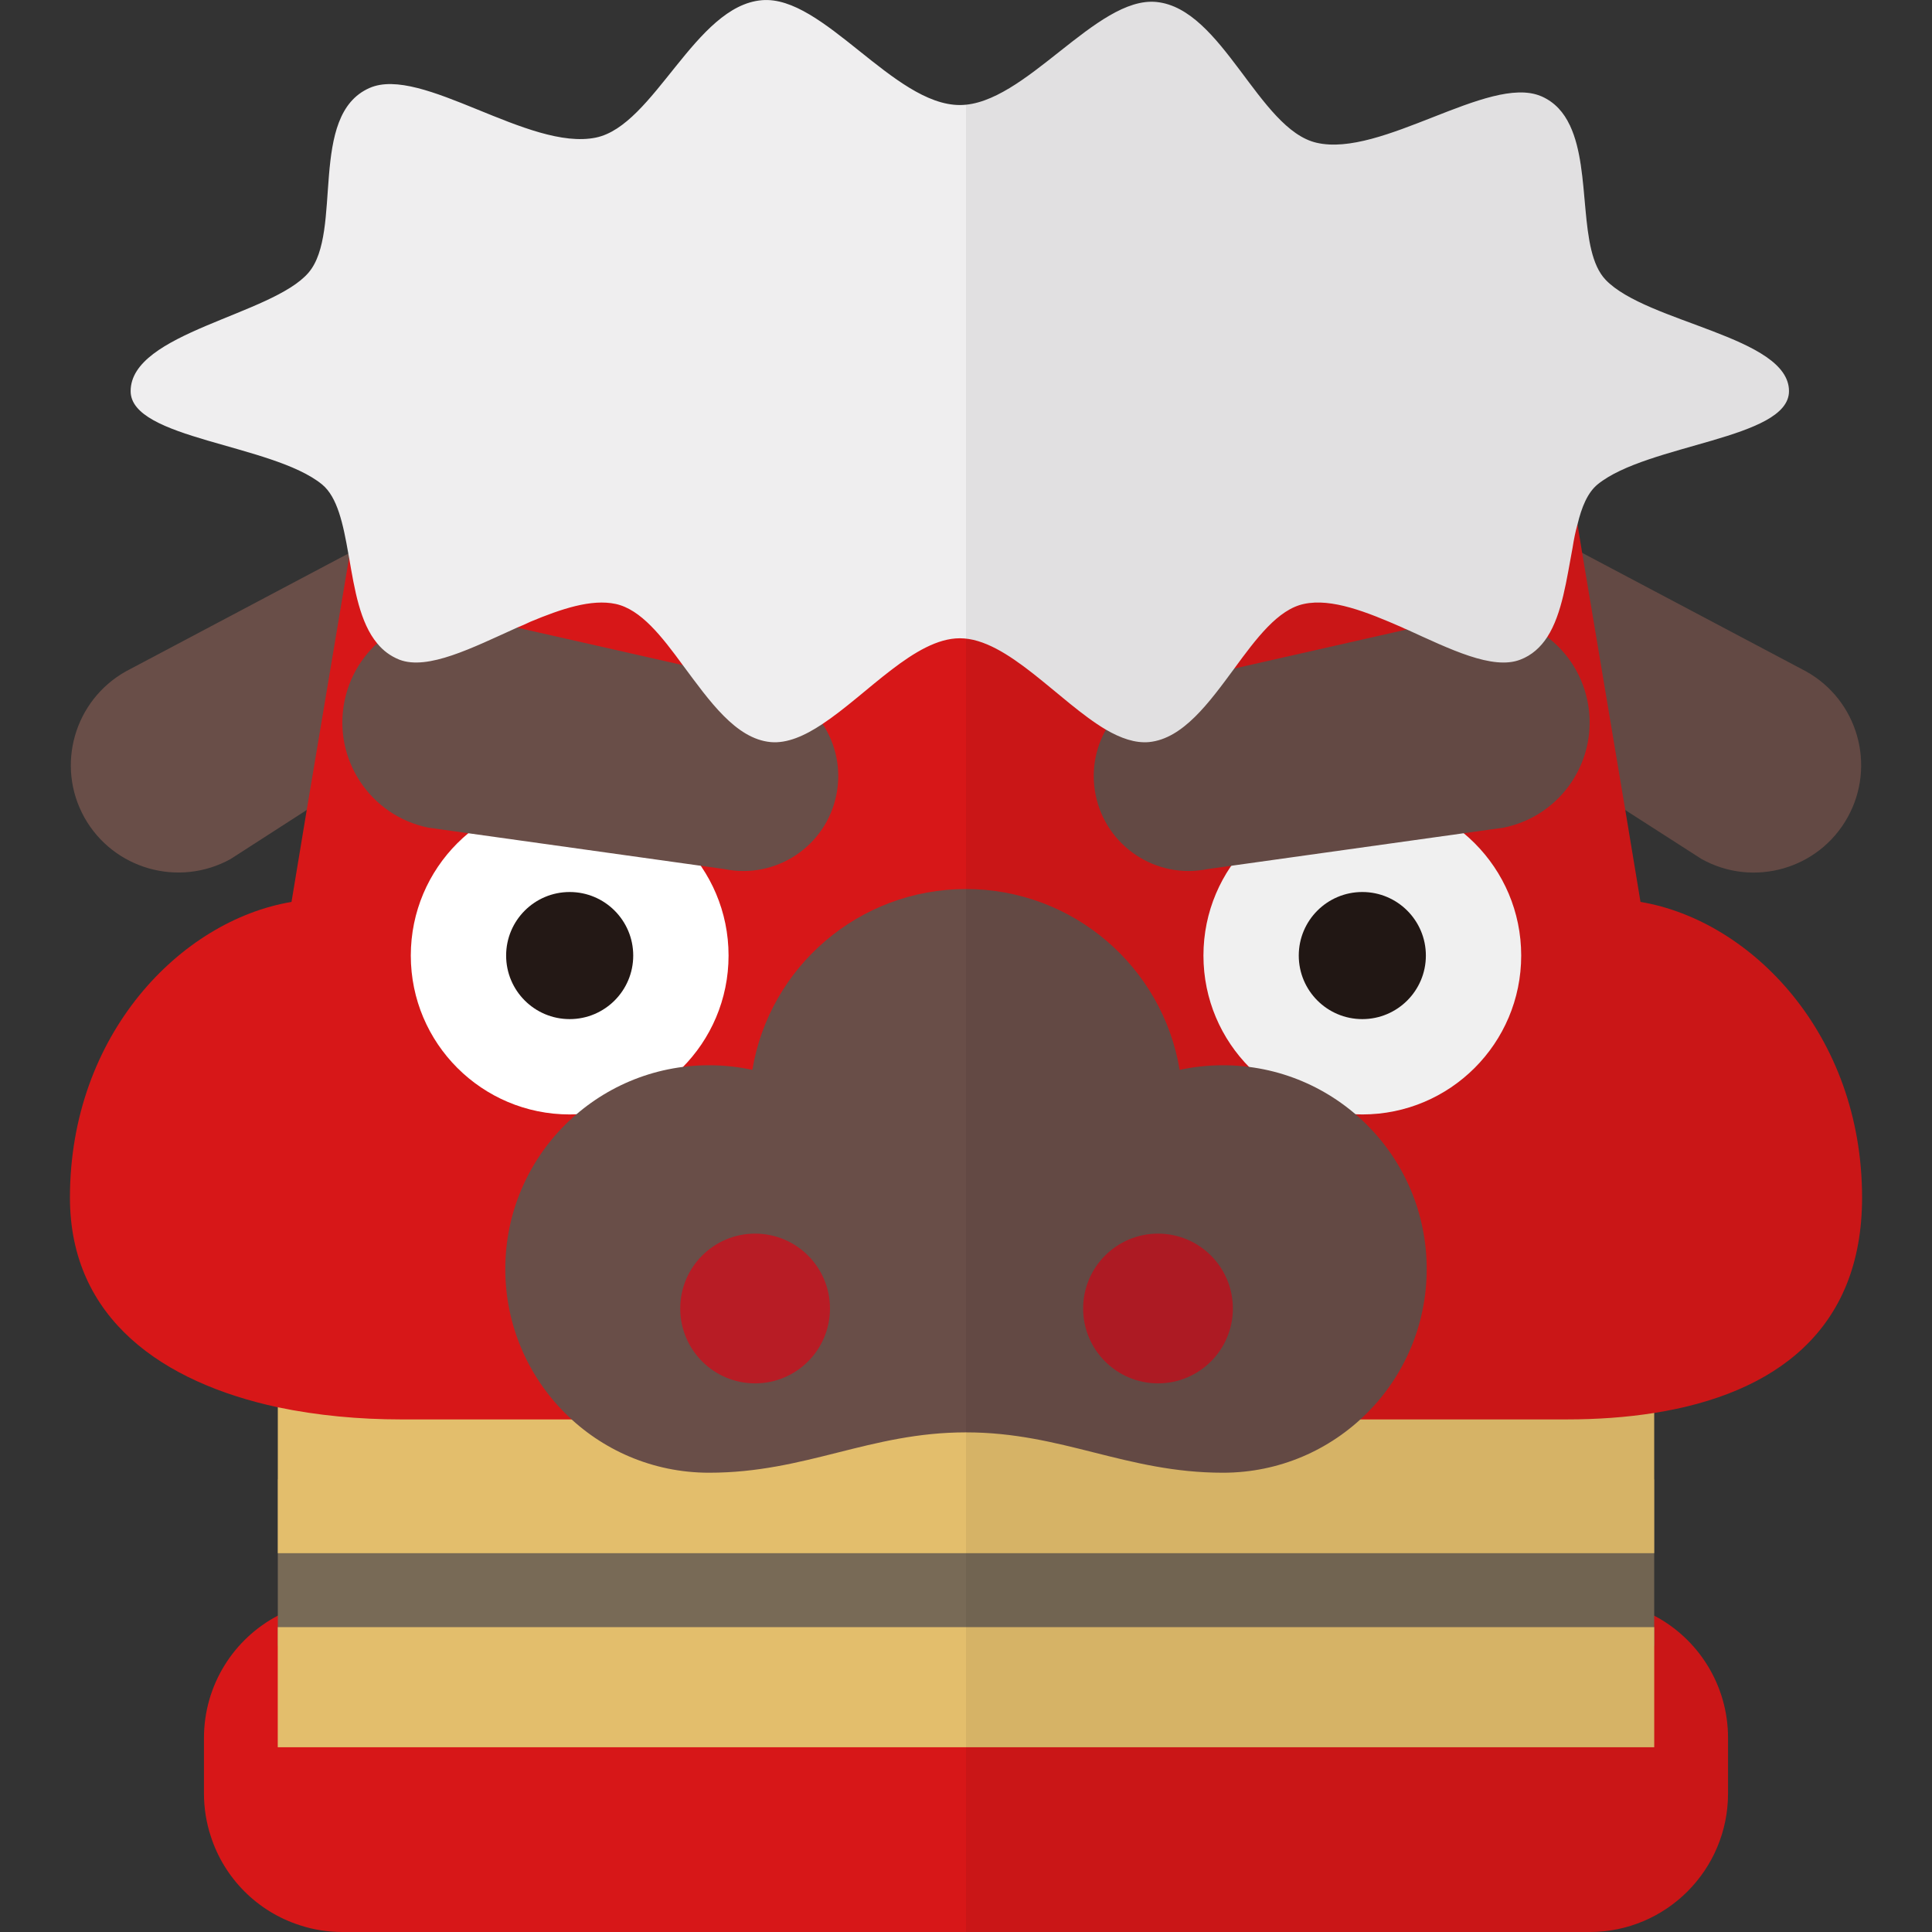 <?xml version="1.0" encoding="iso-8859-1"?>

<!DOCTYPE svg PUBLIC "-//W3C//DTD SVG 1.1//EN" "http://www.w3.org/Graphics/SVG/1.1/DTD/svg11.dtd">

<svg version="1.1" id="_x34_" xmlns="http://www.w3.org/2000/svg" xmlns:xlink="http://www.w3.org/1999/xlink" 
	 viewBox="0 0 512 512"  xml:space="preserve">
<rect x="0" y="0" width="512" height="512" fill="#333333" stroke="none"/>
<g>
	<g>
		<path style="fill:#D71718;" d="M457.948,460.606v14.646c0,20.325-16.424,36.748-36.681,36.748H90.732
			c-3.9,0-7.733-0.615-11.223-1.779c-11.223-3.558-20.119-12.455-23.678-23.678c-1.163-3.559-1.779-7.39-1.779-11.291v-14.646
			c0-14.097,7.939-26.346,19.572-32.438c5.133-2.805,10.95-4.31,17.109-4.31h330.536c6.159,0,11.976,1.505,17.109,4.31
			C450.01,434.26,457.948,446.509,457.948,460.606z"/>
		<g>
			<path style="fill:#694E48;" d="M140.552,164.767c0,0.822-0.068,1.574-0.274,2.327c-1.232,7.254-5.612,13.892-12.524,17.724
				l-33.054,21.214l-13.413,8.623L61.1,227.658c-13.755,7.596-31.069,2.669-38.734-11.018c-7.664-13.755-2.669-31.069,11.018-38.734
				l58.922-31.205l0.411-0.205l10.607-5.612c12.113-6.706,27.442-2.395,34.217,9.786
				C140.005,155.118,140.963,160.045,140.552,164.767z"/>
			<path style="fill:#694E48;" d="M384.235,184.85c-12.136-6.755-16.498-22.066-9.746-34.201c6.754-12.134,22.066-16.498,34.2-9.744
				l69.913,37.01c13.73,7.643,18.668,24.97,11.027,38.702c-7.643,13.732-24.971,18.668-38.7,11.027L384.235,184.85z"/>
		</g>
		<rect x="73.624" y="392.036" style="fill:#786A56;" width="364.753" height="44.072"/>
		<rect x="73.624" y="336.947" style="fill:#E3BE6C;" width="364.753" height="74.662"/>
		<rect x="73.61" y="431.211" style="fill:#E3BE6C;" width="364.778" height="31.826"/>
		<path style="fill:#D71718;" d="M493.466,317.375c0,35.175-23.131,52.01-55.089,57.074c-7.323,1.163-15.124,1.711-23.268,1.711
			H106.267c-11.086,0-22.173-1.027-32.643-3.217c-30.453-6.569-55.089-23.405-55.089-55.568c0-43.251,29.358-73.429,58.716-78.356
			l4.037-24.363l11.223-66.86l0.206-1.3l4.174-24.979h318.217l2.943,17.45l1.232,7.528l11.429,68.16l4.037,24.363
			C464.107,243.945,493.466,274.124,493.466,317.375z"/>
		<g>
			<g>
				<circle style="fill:#FFFFFF;" cx="150.971" cy="253.234" r="42.105"/>
				<path style="fill:#694E48;" d="M191.96,230.315c13.607,2.782,26.891-5.992,29.673-19.597
					c2.782-13.605-5.99-26.889-19.595-29.673l-77.153-17.469c-15.396-3.148-30.429,6.78-33.577,22.176
					c-3.148,15.396,6.778,30.429,22.176,33.577L191.96,230.315z"/>
			</g>
			<g>
				<circle style="fill:#FFFFFF;" cx="361.029" cy="253.234" r="42.105"/>
				<circle style="fill:#231815;" cx="150.971" cy="253.234" r="16.841"/>
				<circle style="fill:#231815;" cx="361.028" cy="253.234" r="16.842"/>
				<path style="fill:#694E48;" d="M320.04,230.315c-13.607,2.782-26.891-5.992-29.676-19.597
					c-2.782-13.605,5.992-26.889,19.597-29.673l77.151-17.469c15.398-3.148,30.431,6.78,33.579,22.176
					c3.15,15.396-6.778,30.429-22.176,33.577L320.04,230.315z"/>
			</g>
		</g>
		<g>
			<path style="fill:#694E48;" d="M324.098,282.303c-3.938,0-7.778,0.424-11.479,1.225c-4.517-27.191-28.147-47.921-56.618-47.921
				c-28.474,0-52.104,20.73-56.62,47.921c-3.701-0.801-7.538-1.225-11.479-1.225c-29.819,0-53.993,24.172-53.993,53.993
				c0,29.819,24.174,53.991,53.993,53.991c25.694,0,42.578-10.695,68.099-10.695c25.519,0,42.405,10.695,68.097,10.695
				c29.821,0,53.992-24.172,53.992-53.991C378.09,306.475,353.919,282.303,324.098,282.303z"/>
			<circle style="fill:#B81C25;" cx="200.11" cy="346.764" r="19.842"/>
			<circle style="fill:#B81C25;" cx="306.883" cy="346.764" r="19.842"/>
		</g>
		<g>
			<path style="fill:#EFEEEF;" d="M474.099,103.656c0,12.729-37.502,13.961-50.709,24.704c-2.669,2.19-4.243,6.022-5.338,10.607
				c-0.548,1.916-0.958,3.97-1.3,6.16c-1.574,8.28-2.737,17.519-6.706,23.678c-1.779,2.737-4.106,4.859-7.185,6.022
				c-7.323,2.806-18.614-2.806-30.043-8.007c-0.41-0.137-0.821-0.343-1.232-0.547c-9.375-4.106-18.683-7.802-26.005-6.228
				c-6.912,1.437-12.66,9.171-18.477,17.108c-6.707,9.102-13.618,18.614-22.583,19.504c-3.696,0.342-7.528-1.027-11.429-3.285
				c-12.523-7.391-26.142-24.225-38.733-24.225c-11.839,0-24.499,14.85-36.407,22.72c-4.722,3.148-9.375,5.201-13.755,4.79
				c-9.238-0.89-16.219-10.949-23.199-20.325c-5.612-7.665-11.155-14.85-17.861-16.287c-6.433-1.368-14.371,1.3-22.583,4.722
				c-1.163,0.548-2.327,1.095-3.559,1.574c-11.839,5.338-23.61,11.361-31.137,8.487c-2.395-0.958-4.311-2.395-5.885-4.311
				c-4.585-5.475-6.022-14.372-7.46-22.721c-0.068-0.342-0.137-0.753-0.205-1.094c-1.369-7.802-2.874-14.988-6.98-18.341
				c-13.208-10.744-50.709-11.976-50.709-24.704c0-15.535,37.502-20.119,47.151-31.412c9.239-10.811-0.205-41.744,16.151-48.93
				c13.755-6.091,42.292,16.834,60.016,13.139c15.466-3.216,26.279-34.969,44.003-36.406c16.151-1.369,34.902,27.784,52.421,27.784
				c17.245,0,36.201-28.947,52.146-27.305c17.451,1.779,27.1,33.738,42.361,37.297c17.177,4.037,45.645-18.067,59.401-12.386
				c0.137,0.069,0.206,0.069,0.342,0.136c3.49,1.575,5.817,4.243,7.391,7.596c0.069,0.069,0.069,0.069,0.069,0.137
				c5.748,12.181,1.984,33.054,9.444,40.855C436.46,85.589,474.099,89.216,474.099,103.656z"/>
		</g>
	</g>
	<path style="opacity:0.06;fill:#040000;" d="M438.376,392.036v-17.587c31.958-5.064,55.089-21.899,55.089-57.074
		c0-43.251-29.358-73.429-58.716-78.356l-4.034-24.344l20.214,12.97c13.729,7.641,31.057,2.704,38.7-11.027
		c7.641-13.731,2.703-31.058-11.027-38.702l-59.315-31.4l-0.003-0.02l-1.232-7.528c1.095-4.584,2.669-8.417,5.338-10.607
		c13.208-10.744,50.709-11.976,50.709-24.704c0-14.439-37.639-18.067-48.588-29.495c-7.46-7.801-3.696-28.673-9.444-40.855
		c0-0.069,0-0.069-0.069-0.137c-1.574-3.353-3.901-6.021-7.391-7.596c-0.137-0.068-0.205-0.068-0.342-0.136
		c-13.755-5.681-42.224,16.423-59.401,12.386c-15.261-3.559-24.91-35.518-42.361-37.297C291.062-1.065,272.801,25.955,256,27.667
		V512h165.268c20.256,0,36.681-16.423,36.681-36.748v-14.646c0-14.097-7.939-26.346-19.572-32.438v-16.56V392.036z"/>
</g>
</svg>